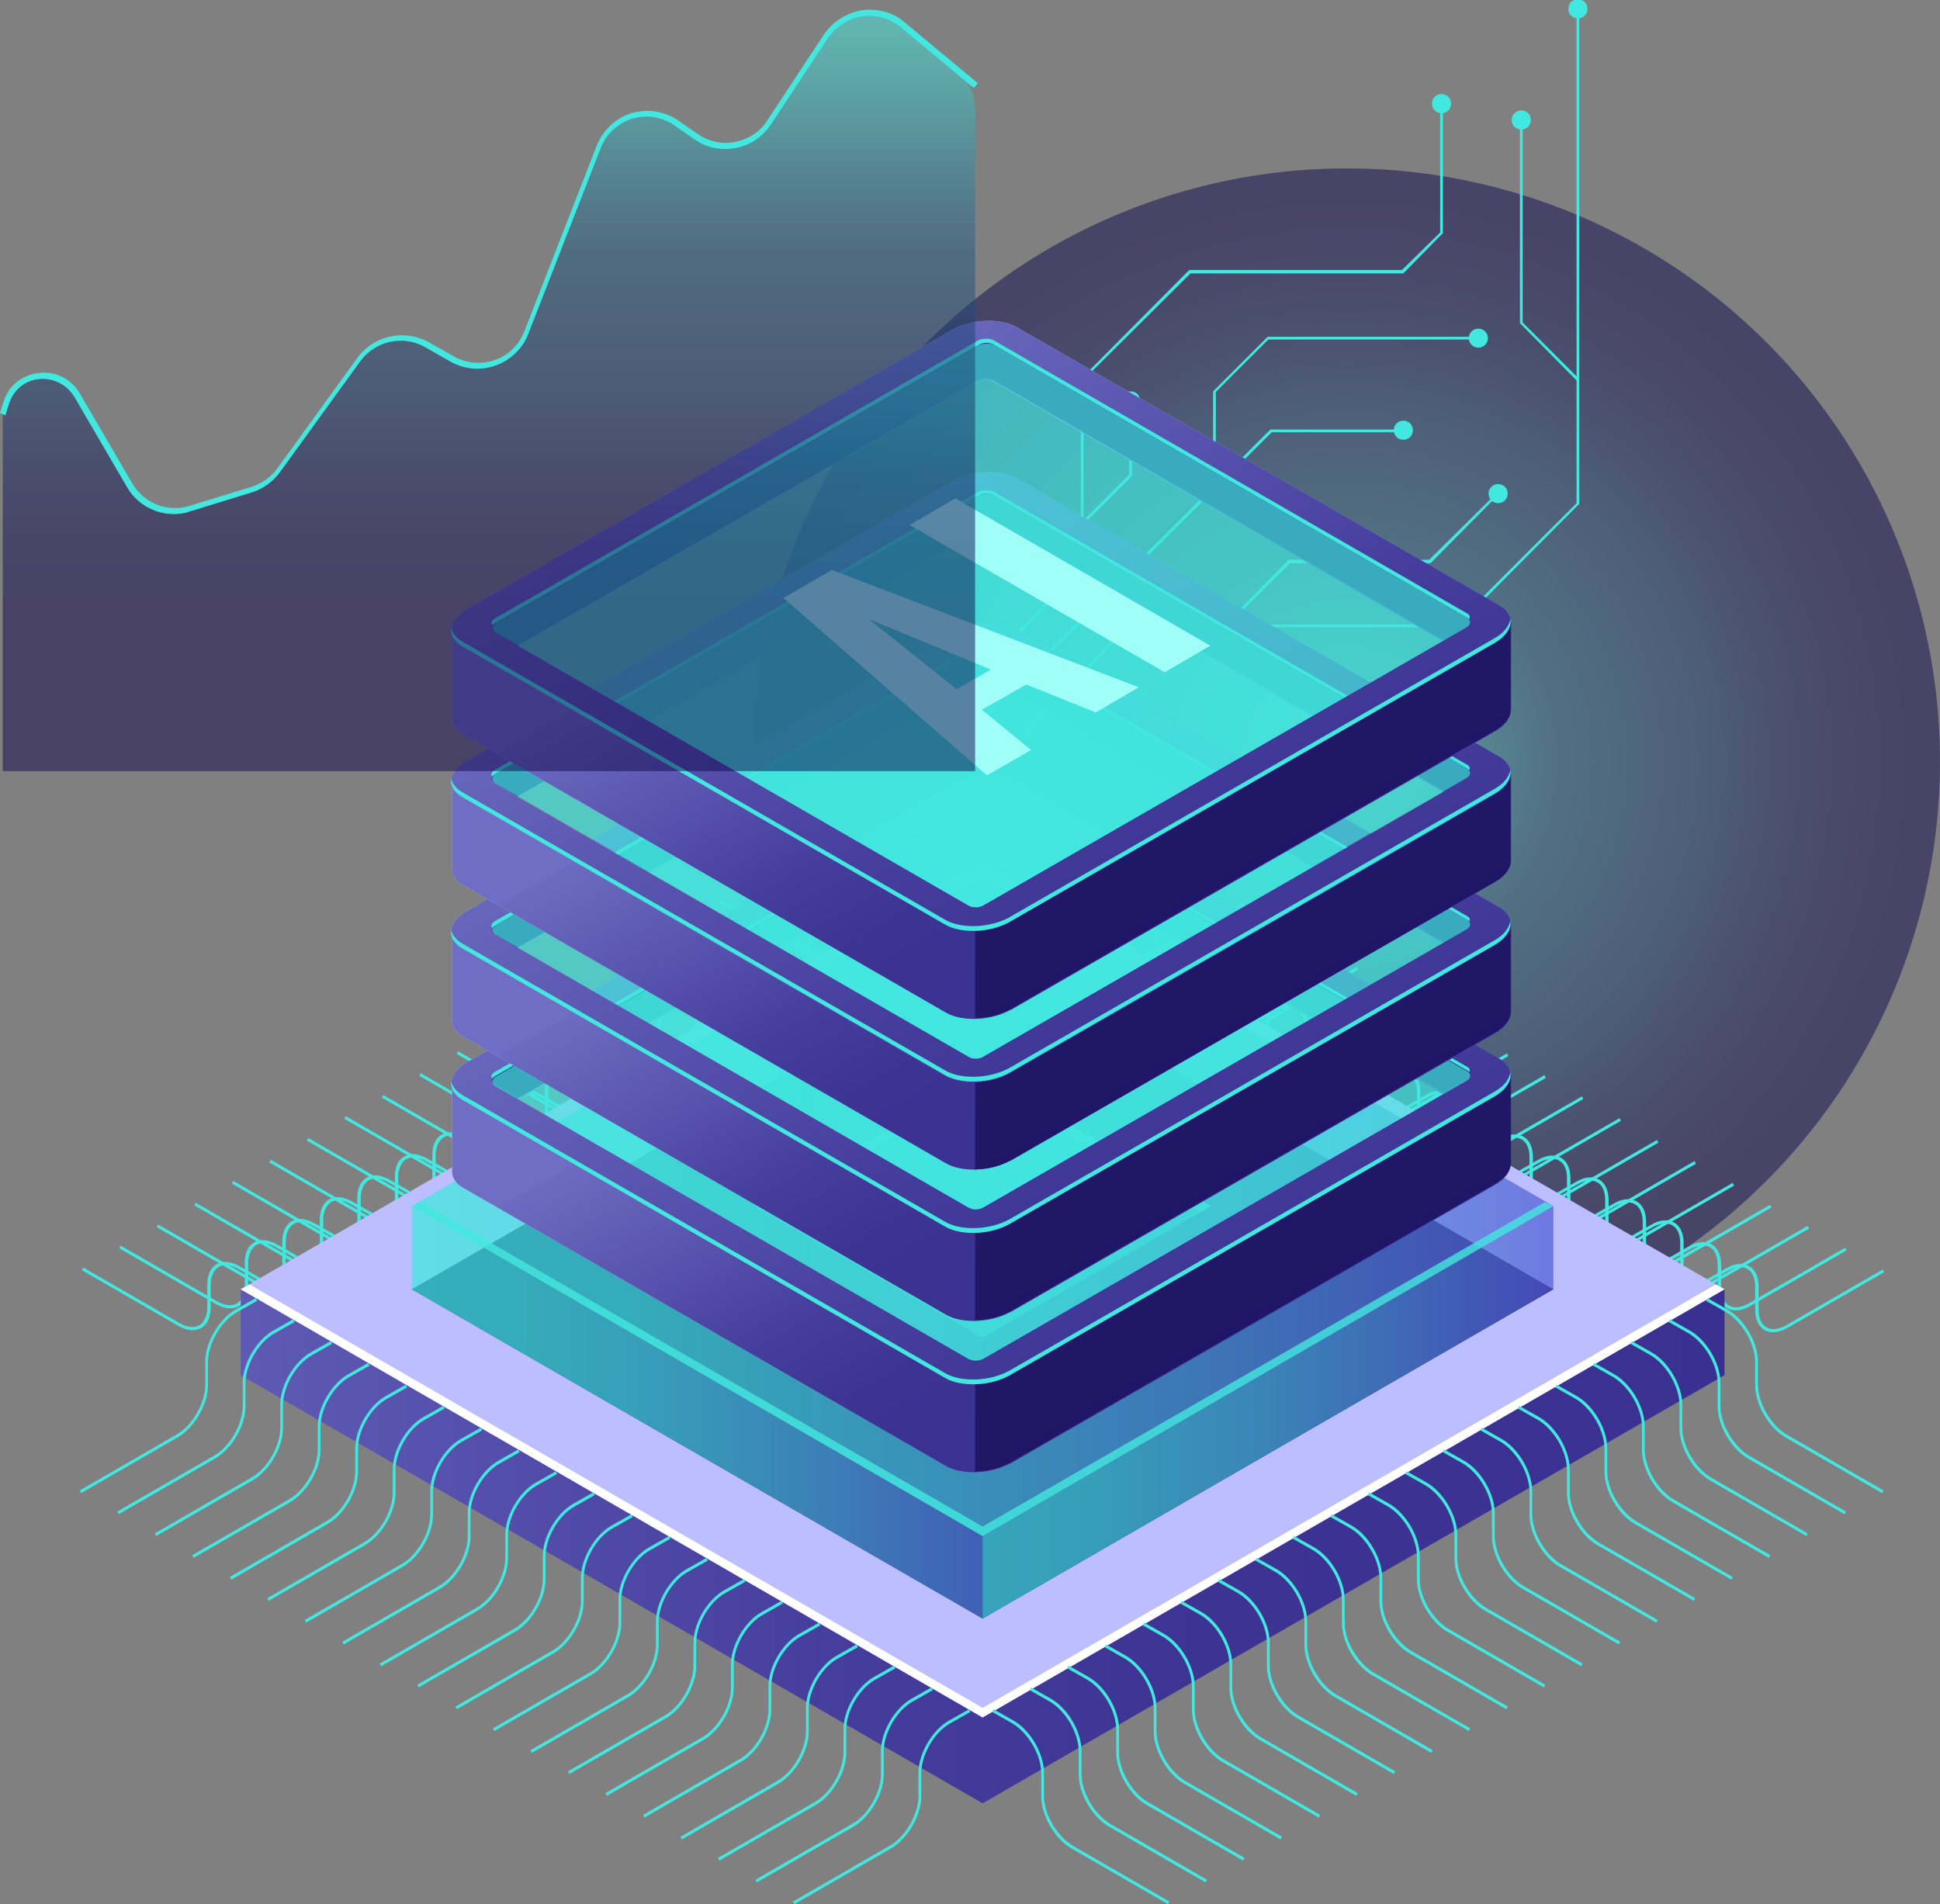 <?xml version="1.0" encoding="UTF-8"?><svg xmlns="http://www.w3.org/2000/svg" xmlns:xlink="http://www.w3.org/1999/xlink" viewBox="0 0 284.5 279.3"><rect x="0" y="0" width="284.5" height="279.3" fill="#808080" stroke="none"/><defs><radialGradient id="d" cx="197.5" cy="111.7" fx="197.5" fy="111.7" r="103.4" gradientUnits="userSpaceOnUse"><stop offset="0" stop-color="#42e8e0"/><stop offset=".1" stop-color="#36b5bf"/><stop offset=".2" stop-color="#2c87a0"/><stop offset=".3" stop-color="#235f86"/><stop offset=".5" stop-color="#1b3e71"/><stop offset=".6" stop-color="#162560"/><stop offset=".7" stop-color="#121355"/><stop offset=".8" stop-color="#0f084e"/><stop offset="1" stop-color="#0f054c"/></radialGradient><linearGradient id="e" x1="-18.5" y1="226.8" x2="260.4" y2="226.8" gradientUnits="userSpaceOnUse"><stop offset="0" stop-color="#706ec4"/><stop offset="0" stop-color="#6d6bc1"/><stop offset=".3" stop-color="#5651ac"/><stop offset=".5" stop-color="#463e9d"/><stop offset=".7" stop-color="#3c3393"/><stop offset="1" stop-color="#393091"/></linearGradient><linearGradient id="f" x1="60.4" y1="189.1" x2="227.8" y2="189.1" gradientUnits="userSpaceOnUse"><stop offset="0" stop-color="#42e8e0"/><stop offset=".2" stop-color="#42e3df"/><stop offset=".3" stop-color="#44d4de"/><stop offset=".5" stop-color="#48bddd"/><stop offset=".7" stop-color="#4d9bda"/><stop offset=".9" stop-color="#5471d8"/><stop offset="1" stop-color="#5761d7"/></linearGradient><linearGradient id="g" x1="144.1" y1="158.9" y2="158.9" xlink:href="#f"/><linearGradient id="h" y1="158.9" x2="144.1" y2="158.9" xlink:href="#f"/><linearGradient id="i" y1="176.9" y2="176.9" xlink:href="#f"/><linearGradient id="j" x1="144.1" y1="207.2" y2="207.2" xlink:href="#f"/><linearGradient id="k" y1="207.2" x2="144.1" y2="207.2" xlink:href="#f"/><linearGradient id="l" x1="-863" y1="2228.2" x2="-790.7" y2="2228.2" gradientTransform="translate(-1369.4 2002) rotate(60.1) scale(1 -1)" gradientUnits="userSpaceOnUse"><stop offset="0" stop-color="#bcbeff"/><stop offset=".2" stop-color="#b5b8fc"/><stop offset=".4" stop-color="#a3a7f5"/><stop offset=".7" stop-color="#868ce9"/><stop offset="1" stop-color="#5d67d9"/><stop offset="1" stop-color="#5761d7"/></linearGradient><linearGradient id="m" x1="-863" y1="2228.2" x2="-790.7" y2="2228.2" gradientTransform="translate(-1369.4 2002) rotate(60.1) scale(1 -1)" xlink:href="#e"/><linearGradient id="n" x1="-882.2" y1="2231.7" x2="-802.7" y2="2231.7" xlink:href="#l"/><linearGradient id="o" x1="-893.2" y1="2231.7" x2="-749.7" y2="2231.7" gradientTransform="translate(-1369.4 2002) rotate(60.1) scale(1 -1)" xlink:href="#e"/><linearGradient id="p" x1="-882.2" y1="2239.3" x2="-809.9" y2="2239.3" xlink:href="#l"/><linearGradient id="q" x1="-882.2" y1="2239.3" x2="-809.9" y2="2239.3" gradientTransform="translate(-1369.4 2002) rotate(60.1) scale(1 -1)" xlink:href="#e"/><linearGradient id="r" x1="-901.4" y1="2242.7" x2="-821.9" y2="2242.7" xlink:href="#l"/><linearGradient id="s" x1="-912.4" y1="2242.7" x2="-768.9" y2="2242.7" gradientTransform="translate(-1369.4 2002) rotate(60.1) scale(1 -1)" xlink:href="#e"/><linearGradient id="t" x1="-901.4" y1="2250.4" x2="-829.1" y2="2250.4" xlink:href="#l"/><linearGradient id="u" x1="-901.4" y1="2250.4" x2="-829.1" y2="2250.4" gradientTransform="translate(-1369.4 2002) rotate(60.1) scale(1 -1)" xlink:href="#e"/><linearGradient id="v" x1="-920.6" y1="2253.8" x2="-841.1" y2="2253.8" xlink:href="#l"/><linearGradient id="w" x1="-931.6" y1="2253.8" x2="-788.1" y2="2253.8" gradientTransform="translate(-1369.4 2002) rotate(60.1) scale(1 -1)" xlink:href="#e"/><linearGradient id="x" x1="-920.6" y1="2261.4" x2="-848.3" y2="2261.4" xlink:href="#l"/><linearGradient id="y" x1="-920.6" y1="2261.4" x2="-848.3" y2="2261.4" gradientTransform="translate(-1369.4 2002) rotate(60.1) scale(1 -1)" xlink:href="#e"/><linearGradient id="z" x1="-939.8" y1="2264.8" x2="-860.3" y2="2264.8" xlink:href="#l"/><linearGradient id="aa" x1="-950.8" y1="2264.8" x2="-807.3" y2="2264.8" gradientTransform="translate(-1369.4 2002) rotate(60.1) scale(1 -1)" xlink:href="#e"/><linearGradient id="ab" x1="71.7" y1="113" x2="71.7" y2="4.5" gradientUnits="userSpaceOnUse"><stop offset=".2" stop-color="#0f054c"/><stop offset=".3" stop-color="#100a4f"/><stop offset=".4" stop-color="#131959"/><stop offset=".5" stop-color="#19336a"/><stop offset=".7" stop-color="#215781"/><stop offset=".8" stop-color="#2b859f"/><stop offset=".9" stop-color="#38bcc3"/><stop offset="1" stop-color="#42e8e0"/></linearGradient></defs><g style="isolation:isolate;"><g id="b"><g id="c"><circle cx="197.5" cy="111.7" r="87" style="fill:url(#d); mix-blend-mode:lighten; opacity:.5; stroke-width:0px;"/><polygon points="148.6 109.9 148.3 109.7 165.2 91.6 213.4 91.6 231.2 73.8 231.2 1.4 231.6 1.4 231.6 74 231.5 74 213.6 92 165.4 92 148.6 109.9" style="fill:#42e8e0; stroke-width:0px;"/><polygon points="231.2 55.8 222.9 47.4 222.9 17.6 223.3 17.6 223.3 47.3 231.5 55.5 231.2 55.8" style="fill:#42e8e0; stroke-width:0px;"/><polygon points="179.8 91.9 179.6 91.6 189 82.1 209.6 82.1 219.5 72.3 219.8 72.5 209.8 82.6 189.2 82.6 179.8 91.9" style="fill:#42e8e0; stroke-width:0px;"/><path d="m219.7,73.8c-.8,0-1.4-.6-1.4-1.4s.6-1.4,1.4-1.4,1.4.6,1.4,1.4-.6,1.4-1.4,1.4Z" style="fill:#42e8e0; stroke-width:0px;"/><path d="m205.8,64.5c-.8,0-1.4-.6-1.4-1.4s.6-1.4,1.4-1.4,1.4.6,1.4,1.4-.6,1.4-1.4,1.4Z" style="fill:#42e8e0; stroke-width:0px;"/><circle cx="216.8" cy="49.6" r="1.4" style="fill:#42e8e0; stroke-width:0px;"/><path d="m211.4,16.6c-.8,0-1.4-.6-1.4-1.4s.6-1.4,1.4-1.4,1.4.6,1.4,1.4-.6,1.4-1.4,1.4Z" style="fill:#42e8e0; stroke-width:0px;"/><path d="m223.1,19c-.8,0-1.4-.6-1.4-1.4s.6-1.4,1.4-1.4,1.4.6,1.4,1.4-.6,1.4-1.4,1.4Z" style="fill:#42e8e0; stroke-width:0px;"/><path d="m231.4,2.7c-.8,0-1.4-.6-1.4-1.4s.6-1.4,1.4-1.4,1.4.6,1.4,1.4-.6,1.4-1.4,1.4Z" style="fill:#42e8e0; stroke-width:0px;"/><path d="m165.8,60.2c-.8,0-1.4-.6-1.4-1.4s.6-1.4,1.4-1.4,1.4.6,1.4,1.4-.6,1.4-1.4,1.4Z" style="fill:#42e8e0; stroke-width:0px;"/><polygon points="139.7 110.7 139.3 110.7 139.3 102.7 158.5 83.2 158.5 55.5 158.6 55.5 174.4 39.6 205.6 39.6 211.2 34.1 211.2 15.3 211.6 15.3 211.6 34.3 211.5 34.3 205.8 40.1 174.6 40.1 158.9 55.7 158.9 83.4 139.7 102.9 139.7 110.7" style="fill:#42e8e0; stroke-width:0px;"/><polygon points="158.9 76.9 158.6 76.6 165.6 69.6 165.6 58.8 166 58.8 166 69.7 166 69.8 158.9 76.9" style="fill:#42e8e0; stroke-width:0px;"/><polygon points="142.5 107.3 142.2 107 186.3 63 205.5 63 205.5 63.4 186.5 63.4 142.5 107.3" style="fill:#42e8e0; stroke-width:0px;"/><polygon points="178.3 71.4 177.9 71.4 177.9 57.4 178 57.3 185.9 49.4 216.8 49.4 216.8 49.8 186 49.8 178.3 57.5 178.3 71.4" style="fill:#42e8e0; stroke-width:0px;"/><path d="m132.8,134.9c-.6,0-1.3-.2-2-.6l-14.2-8.2.2-.4,14.2,8.2c1.1.6,2.1.7,2.8.3.7-.4,1.2-1.4,1.2-2.6v-3.4c0-1.4.5-2.5,1.4-3,.9-.5,2-.4,3.3.3l3,1.7-.2.4-3-1.7c-1.1-.6-2.1-.7-2.8-.3-.7.4-1.2,1.4-1.2,2.6v3.4c0,1.4-.5,2.5-1.4,3-.4.2-.8.3-1.2.3Z" style="fill:#42e8e0; mix-blend-mode:lighten; stroke-width:0px;"/><path d="m127.3,138.1c-.6,0-1.3-.2-2-.6l-14.2-8.2.2-.4,14.2,8.2c1.1.6,2.1.7,2.8.3.7-.4,1.2-1.4,1.2-2.6v-3.4c0-1.4.5-2.5,1.4-3,.9-.5,2-.4,3.3.3l3,1.7-.2.4-3-1.7c-1.1-.6-2.1-.7-2.8-.3-.7.4-1.2,1.4-1.2,2.6v3.4c0,1.4-.5,2.5-1.4,3-.4.2-.8.3-1.2.3Z" style="fill:#42e8e0; mix-blend-mode:lighten; stroke-width:0px;"/><path d="m121.8,141.3c-.6,0-1.3-.2-2-.6l-14.2-8.2.2-.4,14.2,8.2c1.1.6,2.1.7,2.8.3.7-.4,1.2-1.4,1.2-2.6v-3.4c0-1.4.5-2.5,1.4-3,.9-.5,2-.4,3.3.3l3,1.7-.2.4-3-1.7c-1.1-.6-2.1-.7-2.8-.3-.7.4-1.2,1.4-1.2,2.6v3.4c0,1.4-.5,2.5-1.4,3-.4.2-.8.3-1.2.3Z" style="fill:#42e8e0; mix-blend-mode:lighten; stroke-width:0px;"/><path d="m116.3,144.4c-.6,0-1.3-.2-2-.6l-14.2-8.2.2-.4,14.2,8.2c1.1.6,2.1.7,2.8.3.7-.4,1.2-1.4,1.2-2.6v-3.4c0-1.4.5-2.5,1.4-3,.9-.5,2-.4,3.3.3l3,1.7-.2.4-3-1.7c-1.1-.6-2.1-.7-2.8-.3-.7.4-1.2,1.4-1.2,2.6v3.4c0,1.4-.5,2.5-1.4,3-.4.2-.8.3-1.2.3Z" style="fill:#42e8e0; mix-blend-mode:lighten; stroke-width:0px;"/><path d="m110.8,147.6c-.6,0-1.3-.2-2-.6l-14.2-8.2.2-.4,14.2,8.2c1.1.6,2.1.7,2.8.3.7-.4,1.2-1.4,1.2-2.6v-3.4c0-1.4.5-2.5,1.4-3,.9-.5,2-.4,3.3.3l3,1.7-.2.4-3-1.7c-1.1-.6-2.1-.7-2.8-.3-.7.4-1.2,1.4-1.2,2.6v3.4c0,1.4-.5,2.5-1.4,3-.4.2-.8.3-1.2.3Z" style="fill:#42e8e0; mix-blend-mode:lighten; stroke-width:0px;"/><path d="m105.3,150.8c-.6,0-1.3-.2-2-.6l-14.2-8.2.2-.4,14.2,8.2c1.1.6,2.1.7,2.8.3.7-.4,1.2-1.4,1.2-2.6v-3.4c0-1.4.5-2.5,1.4-3,.9-.5,2-.4,3.3.3l3,1.7-.2.4-3-1.7c-1.1-.6-2.1-.7-2.8-.3-.7.4-1.2,1.4-1.2,2.6v3.4c0,1.4-.5,2.5-1.4,3-.4.2-.8.3-1.2.3Z" style="fill:#42e8e0; mix-blend-mode:lighten; stroke-width:0px;"/><path d="m99.7,153.9c-.6,0-1.3-.2-2-.6l-14.2-8.2.2-.4,14.2,8.2c1.1.6,2.1.7,2.8.3.7-.4,1.2-1.4,1.2-2.6v-3.4c0-1.4.5-2.5,1.4-3,.9-.5,2-.4,3.3.3l3,1.7-.2.4-3-1.7c-1.1-.6-2.1-.7-2.8-.3-.7.4-1.2,1.4-1.2,2.6v3.4c0,1.4-.5,2.5-1.4,3-.4.2-.8.3-1.2.3Z" style="fill:#42e8e0; mix-blend-mode:lighten; stroke-width:0px;"/><path d="m94.2,157.1c-.6,0-1.3-.2-2-.6l-14.2-8.2.2-.4,14.2,8.2c1.1.6,2.1.7,2.8.3.7-.4,1.2-1.4,1.2-2.6v-3.4c0-1.4.5-2.5,1.4-3,.9-.5,2-.4,3.3.3l3,1.7-.2.4-3-1.7c-1.1-.6-2.1-.7-2.8-.3-.7.4-1.2,1.4-1.2,2.6v3.4c0,1.4-.5,2.5-1.4,3-.4.2-.8.3-1.2.3Z" style="fill:#42e8e0; mix-blend-mode:lighten; stroke-width:0px;"/><path d="m88.7,160.3c-.6,0-1.3-.2-2-.6l-14.2-8.2.2-.4,14.2,8.2c1.1.6,2.1.7,2.8.3.7-.4,1.2-1.4,1.2-2.6v-3.4c0-1.4.5-2.5,1.4-3,.9-.5,2-.4,3.3.3l3,1.7-.2.4-3-1.7c-1.1-.6-2.1-.7-2.8-.3-.7.4-1.2,1.4-1.2,2.6v3.4c0,1.4-.5,2.5-1.4,3-.4.2-.8.3-1.2.3Z" style="fill:#42e8e0; mix-blend-mode:lighten; stroke-width:0px;"/><path d="m83.2,163.4c-.6,0-1.3-.2-2-.6l-14.2-8.2.2-.4,14.2,8.2c1.1.6,2.1.7,2.8.3.7-.4,1.2-1.4,1.2-2.6v-3.4c0-1.4.5-2.5,1.4-3,.9-.5,2-.4,3.3.3l3,1.7-.2.4-3-1.7c-1.1-.6-2.1-.7-2.8-.3-.7.4-1.2,1.4-1.2,2.6v3.4c0,1.4-.5,2.5-1.4,3-.4.2-.8.3-1.2.3Z" style="fill:#42e8e0; mix-blend-mode:lighten; stroke-width:0px;"/><path d="m77.7,166.6c-.6,0-1.3-.2-2-.6l-14.2-8.2.2-.4,14.2,8.2c1.1.6,2.1.7,2.8.3.7-.4,1.2-1.4,1.2-2.6v-3.4c0-1.4.5-2.5,1.4-3,.9-.5,2-.4,3.3.3l3,1.7-.2.4-3-1.7c-1.1-.6-2.1-.7-2.8-.3-.7.4-1.2,1.4-1.2,2.6v3.4c0,1.4-.5,2.5-1.4,3-.4.2-.8.3-1.2.3Z" style="fill:#42e8e0; mix-blend-mode:lighten; stroke-width:0px;"/><path d="m72.2,169.8c-.6,0-1.3-.2-2-.6l-14.2-8.2.2-.4,14.2,8.2c1.1.6,2.1.7,2.8.3.7-.4,1.2-1.4,1.2-2.6v-3.4c0-1.4.5-2.5,1.4-3,.9-.5,2-.4,3.3.3l3,1.7-.2.4-3-1.7c-1.1-.6-2.1-.7-2.8-.3-.7.4-1.2,1.4-1.2,2.6v3.4c0,1.4-.5,2.5-1.4,3-.4.2-.8.3-1.2.3Z" style="fill:#42e8e0; mix-blend-mode:lighten; stroke-width:0px;"/><path d="m66.7,172.9c-.6,0-1.3-.2-2-.6l-14.2-8.2.2-.4,14.2,8.2c1.1.6,2.1.7,2.8.3.7-.4,1.2-1.4,1.2-2.6v-3.4c0-1.4.5-2.5,1.4-3,.9-.5,2-.4,3.3.3l3,1.7-.2.4-3-1.7c-1.1-.6-2.1-.7-2.8-.3-.7.4-1.2,1.4-1.2,2.6v3.4c0,1.4-.5,2.5-1.4,3-.4.2-.8.3-1.2.3Z" style="fill:#42e8e0; mix-blend-mode:lighten; stroke-width:0px;"/><path d="m61.2,176.1c-.6,0-1.3-.2-2-.6l-14.2-8.2.2-.4,14.2,8.2c1.1.6,2.1.7,2.8.3.7-.4,1.2-1.4,1.2-2.6v-3.4c0-1.4.5-2.5,1.4-3,.9-.5,2-.4,3.3.3l3,1.7-.2.4-3-1.7c-1.1-.6-2.1-.7-2.8-.3-.7.4-1.2,1.4-1.2,2.6v3.4c0,1.4-.5,2.5-1.4,3-.4.2-.8.3-1.2.3Z" style="fill:#42e8e0; mix-blend-mode:lighten; stroke-width:0px;"/><path d="m55.7,179.3c-.6,0-1.3-.2-2-.6l-14.2-8.2.2-.4,14.2,8.2c1.1.6,2.1.7,2.8.3.7-.4,1.2-1.4,1.2-2.6v-3.4c0-1.4.5-2.5,1.4-3,.9-.5,2-.4,3.3.3l3,1.7-.2.4-3-1.7c-1.1-.6-2.1-.7-2.8-.3-.7.4-1.2,1.4-1.2,2.6v3.4c0,1.4-.5,2.5-1.4,3-.4.2-.8.3-1.2.3Z" style="fill:#42e8e0; mix-blend-mode:lighten; stroke-width:0px;"/><path d="m50.2,182.4c-.6,0-1.3-.2-2-.6l-14.2-8.2.2-.4,14.2,8.2c1.1.6,2.1.7,2.8.3.7-.4,1.2-1.4,1.2-2.6v-3.4c0-1.4.5-2.5,1.4-3,.9-.5,2-.4,3.3.3l3,1.7-.2.4-3-1.7c-1.1-.6-2.1-.7-2.8-.3-.7.4-1.2,1.4-1.2,2.6v3.4c0,1.4-.5,2.5-1.4,3-.4.2-.8.3-1.2.3Z" style="fill:#42e8e0; mix-blend-mode:lighten; stroke-width:0px;"/><path d="m44.7,185.6c-.6,0-1.3-.2-2-.6l-14.2-8.2.2-.4,14.2,8.2c1.1.6,2.1.7,2.8.3.7-.4,1.2-1.4,1.2-2.6v-3.4c0-1.4.5-2.5,1.4-3,.9-.5,2-.4,3.3.3l3,1.7-.2.4-3-1.7c-1.1-.6-2.1-.7-2.8-.3-.7.4-1.2,1.4-1.2,2.6v3.4c0,1.4-.5,2.5-1.4,3-.4.2-.8.3-1.2.3Z" style="fill:#42e8e0; mix-blend-mode:lighten; stroke-width:0px;"/><path d="m39.2,188.8c-.6,0-1.3-.2-2-.6l-14.2-8.2.2-.4,14.2,8.2c1.1.6,2.1.7,2.8.3.7-.4,1.2-1.4,1.2-2.6v-3.4c0-1.4.5-2.5,1.4-3,.9-.5,2-.4,3.3.3l3,1.7-.2.4-3-1.7c-1.1-.6-2.1-.7-2.8-.3-.7.4-1.2,1.4-1.2,2.6v3.4c0,1.4-.5,2.5-1.4,3-.4.2-.8.3-1.2.3Z" style="fill:#42e8e0; mix-blend-mode:lighten; stroke-width:0px;"/><path d="m33.7,191.9c-.6,0-1.3-.2-2-.6l-14.2-8.2.2-.4,14.2,8.2c1.1.6,2.1.7,2.8.3.7-.4,1.2-1.4,1.2-2.6v-3.4c0-1.4.5-2.5,1.4-3,.9-.5,2-.4,3.3.3l3,1.7-.2.4-3-1.7c-1.1-.6-2.1-.7-2.8-.3-.7.4-1.2,1.4-1.2,2.6v3.4c0,1.4-.5,2.5-1.4,3-.4.2-.8.3-1.2.3Z" style="fill:#42e8e0; mix-blend-mode:lighten; stroke-width:0px;"/><path d="m28.2,195.1c-.6,0-1.3-.2-2-.6l-14.2-8.2.2-.4,14.2,8.2c1.1.6,2.1.7,2.8.3.7-.4,1.2-1.4,1.2-2.6v-3.4c0-1.4.5-2.5,1.4-3,.9-.5,2-.4,3.3.3l3,1.7-.2.4-3-1.7c-1.1-.6-2.1-.7-2.8-.3-.7.4-1.2,1.4-1.2,2.6v3.4c0,1.4-.5,2.5-1.4,3-.4.2-.8.3-1.2.3Z" style="fill:#42e8e0; mix-blend-mode:lighten; stroke-width:0px;"/><path d="m155.4,135.2c-.4,0-.9-.1-1.2-.3-.9-.5-1.4-1.6-1.4-3v-3.4c0-1.2-.4-2.2-1.2-2.6-.7-.4-1.7-.3-2.8.3l-3,1.7-.2-.4,3-1.7c1.2-.7,2.4-.8,3.3-.3.9.5,1.4,1.6,1.4,3v3.4c0,1.2.4,2.2,1.2,2.6.7.4,1.7.3,2.8-.3l14.2-8.2.2.4-14.2,8.2c-.7.4-1.4.6-2,.6Z" style="fill:#42e8e0; mix-blend-mode:lighten; stroke-width:0px;"/><path d="m160.9,138.3c-.4,0-.9-.1-1.2-.3-.9-.5-1.4-1.6-1.4-3v-3.4c0-1.2-.4-2.2-1.2-2.6-.7-.4-1.7-.3-2.8.3l-3,1.7-.2-.4,3-1.7c1.2-.7,2.4-.8,3.3-.3.9.5,1.4,1.6,1.4,3v3.4c0,1.2.4,2.2,1.2,2.6.7.4,1.7.3,2.8-.3l14.2-8.2.2.4-14.2,8.2c-.7.4-1.4.6-2,.6Z" style="fill:#42e8e0; mix-blend-mode:lighten; stroke-width:0px;"/><path d="m166.4,141.5c-.4,0-.9-.1-1.2-.3-.9-.5-1.4-1.6-1.4-3v-3.4c0-1.2-.4-2.2-1.2-2.6-.7-.4-1.7-.3-2.8.3l-3,1.7-.2-.4,3-1.7c1.2-.7,2.4-.8,3.3-.3.9.5,1.4,1.6,1.4,3v3.4c0,1.2.4,2.2,1.2,2.6.7.4,1.7.3,2.8-.3l14.2-8.2.2.4-14.2,8.2c-.7.4-1.4.6-2,.6Z" style="fill:#42e8e0; mix-blend-mode:lighten; stroke-width:0px;"/><path d="m171.9,144.7c-.4,0-.9-.1-1.2-.3-.9-.5-1.4-1.6-1.4-3v-3.4c0-1.2-.4-2.2-1.2-2.6-.7-.4-1.7-.3-2.8.3l-3,1.7-.2-.4,3-1.7c1.2-.7,2.4-.8,3.3-.3.9.5,1.4,1.6,1.4,3v3.4c0,1.2.4,2.2,1.2,2.6.7.4,1.7.3,2.8-.3l14.2-8.2.2.4-14.2,8.2c-.7.4-1.4.6-2,.6Z" style="fill:#42e8e0; mix-blend-mode:lighten; stroke-width:0px;"/><path d="m177.4,147.8c-.4,0-.9-.1-1.2-.3-.9-.5-1.4-1.6-1.4-3v-3.4c0-1.2-.4-2.2-1.2-2.6-.7-.4-1.7-.3-2.8.3l-3,1.7-.2-.4,3-1.7c1.2-.7,2.4-.8,3.3-.3.9.5,1.4,1.6,1.4,3v3.4c0,1.2.4,2.2,1.2,2.6.7.4,1.7.3,2.8-.3l14.2-8.2.2.4-14.2,8.2c-.7.4-1.4.6-2,.6Z" style="fill:#42e8e0; mix-blend-mode:lighten; stroke-width:0px;"/><path d="m182.9,151c-.4,0-.9-.1-1.2-.3-.9-.5-1.4-1.6-1.4-3v-3.4c0-1.2-.4-2.2-1.2-2.6-.7-.4-1.7-.3-2.8.3l-3,1.7-.2-.4,3-1.7c1.2-.7,2.4-.8,3.3-.3.9.5,1.4,1.6,1.4,3v3.4c0,1.2.4,2.2,1.2,2.6.7.4,1.7.3,2.8-.3l14.2-8.2.2.4-14.2,8.2c-.7.4-1.4.6-2,.6Z" style="fill:#42e8e0; mix-blend-mode:lighten; stroke-width:0px;"/><path d="m188.4,154.2c-.4,0-.9-.1-1.2-.3-.9-.5-1.4-1.6-1.4-3v-3.4c0-1.2-.4-2.2-1.2-2.6-.7-.4-1.7-.3-2.8.3l-3,1.7-.2-.4,3-1.7c1.2-.7,2.4-.8,3.3-.3.9.5,1.4,1.6,1.4,3v3.4c0,1.2.4,2.2,1.2,2.6.7.4,1.7.3,2.8-.3l14.2-8.2.2.4-14.2,8.2c-.7.4-1.4.6-2,.6Z" style="fill:#42e8e0; mix-blend-mode:lighten; stroke-width:0px;"/><path d="m193.9,157.3c-.4,0-.9-.1-1.2-.3-.9-.5-1.4-1.6-1.4-3v-3.4c0-1.2-.4-2.2-1.2-2.6-.7-.4-1.7-.3-2.8.3l-3,1.7-.2-.4,3-1.7c1.2-.7,2.4-.8,3.3-.3.9.5,1.4,1.6,1.4,3v3.4c0,1.2.4,2.2,1.2,2.6.7.4,1.7.3,2.8-.3l14.2-8.2.2.4-14.2,8.2c-.7.4-1.4.6-2,.6Z" style="fill:#42e8e0; mix-blend-mode:lighten; stroke-width:0px;"/><path d="m199.4,160.5c-.4,0-.9-.1-1.2-.3-.9-.5-1.4-1.6-1.4-3v-3.4c0-1.2-.4-2.2-1.2-2.6-.7-.4-1.7-.3-2.8.3l-3,1.7-.2-.4,3-1.7c1.2-.7,2.4-.8,3.3-.3.9.5,1.4,1.6,1.4,3v3.4c0,1.2.4,2.2,1.2,2.6.7.4,1.7.3,2.8-.3l14.2-8.2.2.4-14.2,8.2c-.7.4-1.4.6-2,.6Z" style="fill:#42e8e0; mix-blend-mode:lighten; stroke-width:0px;"/><path d="m204.9,163.7c-.4,0-.9-.1-1.2-.3-.9-.5-1.4-1.6-1.4-3v-3.4c0-1.2-.4-2.2-1.2-2.6-.7-.4-1.7-.3-2.8.3l-3,1.7-.2-.4,3-1.7c1.2-.7,2.4-.8,3.3-.3.9.5,1.4,1.6,1.4,3v3.4c0,1.2.4,2.2,1.2,2.6.7.4,1.7.3,2.8-.3l14.2-8.2.2.4-14.2,8.2c-.7.4-1.4.6-2,.6Z" style="fill:#42e8e0; mix-blend-mode:lighten; stroke-width:0px;"/><path d="m210.4,166.9c-.4,0-.9-.1-1.2-.3-.9-.5-1.4-1.6-1.4-3v-3.4c0-1.2-.4-2.2-1.2-2.6-.7-.4-1.7-.3-2.8.3l-3,1.7-.2-.4,3-1.7c1.2-.7,2.4-.8,3.3-.3.9.5,1.4,1.6,1.4,3v3.4c0,1.2.4,2.2,1.2,2.6.7.4,1.7.3,2.8-.3l14.2-8.2.2.4-14.2,8.2c-.7.4-1.4.6-2,.6Z" style="fill:#42e8e0; mix-blend-mode:lighten; stroke-width:0px;"/><path d="m215.9,170c-.4,0-.9-.1-1.2-.3-.9-.5-1.4-1.6-1.4-3v-3.4c0-1.2-.4-2.2-1.2-2.6-.7-.4-1.7-.3-2.8.3l-3,1.7-.2-.4,3-1.7c1.2-.7,2.4-.8,3.3-.3.9.5,1.4,1.6,1.4,3v3.4c0,1.2.4,2.2,1.2,2.6s1.7.3,2.8-.3l14.2-8.2.2.4-14.2,8.2c-.7.4-1.4.6-2,.6Z" style="fill:#42e8e0; mix-blend-mode:lighten; stroke-width:0px;"/><path d="m221.4,173.2c-.4,0-.9-.1-1.2-.3-.9-.5-1.4-1.6-1.4-3v-3.4c0-1.2-.4-2.2-1.2-2.6-.7-.4-1.7-.3-2.8.3l-3,1.7-.2-.4,3-1.7c1.2-.7,2.4-.8,3.3-.3.9.5,1.4,1.6,1.4,3v3.4c0,1.2.4,2.2,1.2,2.6.7.4,1.7.3,2.8-.3l14.2-8.2.2.4-14.2,8.2c-.7.4-1.4.6-2,.6Z" style="fill:#42e8e0; mix-blend-mode:lighten; stroke-width:0px;"/><path d="m226.9,176.4c-.4,0-.9-.1-1.2-.3-.9-.5-1.4-1.6-1.4-3v-3.4c0-1.2-.4-2.2-1.2-2.6-.7-.4-1.7-.3-2.8.3l-3,1.7-.2-.4,3-1.7c1.2-.7,2.4-.8,3.3-.3.9.5,1.4,1.6,1.4,3v3.4c0,1.2.4,2.2,1.2,2.6.7.4,1.7.3,2.8-.3l14.2-8.2.2.4-14.2,8.2c-.7.4-1.4.6-2,.6Z" style="fill:#42e8e0; mix-blend-mode:lighten; stroke-width:0px;"/><path d="m232.4,179.5c-.4,0-.9-.1-1.2-.3-.9-.5-1.4-1.6-1.4-3v-3.4c0-1.2-.4-2.2-1.2-2.6-.7-.4-1.7-.3-2.8.3l-3,1.7-.2-.4,3-1.7c1.2-.7,2.4-.8,3.3-.3.9.5,1.4,1.6,1.4,3v3.4c0,1.2.4,2.2,1.2,2.6.7.4,1.7.3,2.8-.3l14.2-8.2.2.4-14.2,8.2c-.7.4-1.4.6-2,.6Z" style="fill:#42e8e0; mix-blend-mode:lighten; stroke-width:0px;"/><path d="m238,182.7c-.4,0-.9-.1-1.2-.3-.9-.5-1.4-1.6-1.4-3v-3.4c0-1.2-.4-2.2-1.2-2.6-.7-.4-1.7-.3-2.8.3l-3,1.7-.2-.4,3-1.7c1.2-.7,2.4-.8,3.3-.3.9.5,1.4,1.6,1.4,3v3.4c0,1.2.4,2.2,1.2,2.6.7.4,1.7.3,2.8-.3l14.2-8.2.2.4-14.2,8.2c-.7.4-1.4.6-2,.6Z" style="fill:#42e8e0; mix-blend-mode:lighten; stroke-width:0px;"/><path d="m243.5,185.9c-.4,0-.9-.1-1.2-.3-.9-.5-1.4-1.6-1.4-3v-3.4c0-1.2-.4-2.2-1.2-2.6-.7-.4-1.7-.3-2.8.3l-3,1.7-.2-.4,3-1.7c1.2-.7,2.4-.8,3.3-.3.9.5,1.4,1.6,1.4,3v3.4c0,1.2.4,2.2,1.2,2.6.7.4,1.7.3,2.8-.3l14.2-8.2.2.4-14.2,8.2c-.7.4-1.4.6-2,.6Z" style="fill:#42e8e0; mix-blend-mode:lighten; stroke-width:0px;"/><path d="m249,189c-.4,0-.9-.1-1.2-.3-.9-.5-1.4-1.6-1.4-3v-3.4c0-1.2-.4-2.2-1.2-2.6-.7-.4-1.7-.3-2.8.3l-3,1.7-.2-.4,3-1.7c1.2-.7,2.4-.8,3.3-.3.9.5,1.4,1.6,1.4,3v3.4c0,1.2.4,2.2,1.2,2.6.7.4,1.7.3,2.8-.3l14.2-8.2.2.4-14.2,8.2c-.7.4-1.4.6-2,.6Z" style="fill:#42e8e0; mix-blend-mode:lighten; stroke-width:0px;"/><path d="m254.5,192.2c-.4,0-.9-.1-1.2-.3-.9-.5-1.4-1.6-1.4-3v-3.4c0-1.2-.4-2.2-1.2-2.6-.7-.4-1.7-.3-2.8.3l-3,1.7-.2-.4,3-1.7c1.2-.7,2.4-.8,3.3-.3.9.5,1.4,1.6,1.4,3v3.4c0,1.2.4,2.2,1.2,2.6.7.4,1.7.3,2.8-.3l14.2-8.2.2.4-14.2,8.2c-.7.4-1.4.6-2,.6Z" style="fill:#42e8e0; mix-blend-mode:lighten; stroke-width:0px;"/><path d="m260,195.4c-.4,0-.9-.1-1.2-.3-.9-.5-1.4-1.6-1.4-3v-3.4c0-1.2-.4-2.2-1.2-2.6-.7-.4-1.7-.3-2.8.3l-3,1.7-.2-.4,3-1.7c1.2-.7,2.4-.8,3.3-.3.9.5,1.4,1.6,1.4,3v3.4c0,1.2.4,2.2,1.2,2.6.7.4,1.7.3,2.8-.3l14.2-8.2.2.4-14.2,8.2c-.7.4-1.4.6-2,.6Z" style="fill:#42e8e0; mix-blend-mode:lighten; stroke-width:0px;"/><polygon points="252.9 189.1 252.9 201.7 144.1 264.5 35.3 201.7 35.3 189.1 252.9 189.1" style="fill:url(#e); stroke-width:0px;"/><polygon points="144.1 251.9 35.3 189.1 144.1 126.3 252.9 189.1 144.1 251.9" style="fill:#bcbeff; stroke-width:0px;"/><polygon points="144.1 250.5 36.6 188.4 35.3 189.1 144.1 251.9 252.9 189.1 251.6 188.4 144.1 250.5" style="fill:#fff; stroke-width:0px;"/><polygon points="144.1 237.4 60.4 189.1 144.1 140.8 227.8 189.1 144.1 237.4" style="fill:#0f054c; stroke-width:0px;"/><polygon points="144.1 237.4 60.4 189.1 144.1 140.8 227.8 189.1 144.1 237.4" style="fill:url(#f); opacity:.5; stroke-width:0px;"/><polygon points="144.1 128.6 227.8 176.9 227.8 189.1 144.1 140.8 144.1 128.6" style="fill:url(#g); opacity:.5; stroke-width:0px;"/><polygon points="144.1 140.8 60.4 189.1 60.4 176.9 144.1 128.6 144.1 140.8" style="fill:url(#h); opacity:.5; stroke-width:0px;"/><polygon points="144.1 225.3 60.4 176.9 144.1 128.6 227.8 176.9 144.1 225.3" style="fill:url(#i); opacity:.5; stroke-width:0px;"/><polygon points="144.1 196.2 110.7 176.9 144.1 157.6 177.6 176.9 144.1 196.2" style="fill:#42e8e0; opacity:.5; stroke-width:0px;"/><polygon points="144.1 159.4 176 177.8 177.6 176.9 144.1 157.6 110.7 176.9 112.2 177.8 144.1 159.4" style="fill:#42e8e0; opacity:.5; stroke-width:0px;"/><polygon points="144.1 225.3 144.1 237.4 227.8 189.1 227.8 176.9 144.1 225.3" style="fill:url(#j); opacity:.5; stroke-width:0px;"/><polygon points="60.4 176.9 60.4 189.1 144.1 237.4 144.1 225.3 60.4 176.9" style="fill:url(#k); opacity:.5; stroke-width:0px;"/><polygon points="144.1 223.9 61.6 176.3 60.4 176.9 144.1 225.3 227.8 176.9 226.6 176.3 144.1 223.9" style="fill:#42e8e0; opacity:.8; stroke-width:0px;"/><path d="m171.3,279.3l-14.2-8.2c-2.4-1.4-4.4-4.8-4.4-7.6v-3.4c0-2.7-1.9-5.9-4.2-7.3l-3-1.7.2-.4,3,1.7c2.4,1.4,4.4,4.8,4.4,7.6v3.4c0,2.7,1.9,5.9,4.2,7.3l14.2,8.2-.2.4Z" style="fill:#42e8e0; mix-blend-mode:lighten; stroke-width:0px;"/><path d="m176.8,276.1l-14.2-8.2c-2.4-1.4-4.4-4.8-4.4-7.6v-3.4c0-2.7-1.9-5.9-4.2-7.3l-3-1.7.2-.4,3,1.7c2.4,1.4,4.4,4.8,4.4,7.6v3.4c0,2.7,1.9,5.9,4.2,7.3l14.2,8.2-.2.4Z" style="fill:#42e8e0; mix-blend-mode:lighten; stroke-width:0px;"/><path d="m182.3,272.9l-14.2-8.2c-2.4-1.4-4.4-4.8-4.4-7.6v-3.4c0-2.7-1.9-5.9-4.2-7.3l-3-1.7.2-.4,3,1.7c2.4,1.4,4.4,4.8,4.4,7.6v3.4c0,2.7,1.9,5.9,4.2,7.3l14.2,8.2-.2.4Z" style="fill:#42e8e0; mix-blend-mode:lighten; stroke-width:0px;"/><path d="m187.8,269.8l-14.2-8.2c-2.4-1.4-4.4-4.8-4.4-7.6v-3.4c0-2.7-1.9-5.9-4.2-7.3l-3-1.7.2-.4,3,1.7c2.4,1.4,4.4,4.8,4.4,7.6v3.4c0,2.7,1.9,5.9,4.2,7.3l14.2,8.2-.2.4Z" style="fill:#42e8e0; mix-blend-mode:lighten; stroke-width:0px;"/><path d="m193.4,266.6l-14.2-8.2c-2.4-1.4-4.4-4.8-4.4-7.6v-3.4c0-2.7-1.9-5.9-4.2-7.3l-3-1.7.2-.4,3,1.7c2.4,1.4,4.4,4.8,4.4,7.6v3.4c0,2.7,1.9,5.9,4.2,7.3l14.2,8.2-.2.4Z" style="fill:#42e8e0; mix-blend-mode:lighten; stroke-width:0px;"/><path d="m198.9,263.4l-14.2-8.2c-2.4-1.4-4.4-4.8-4.4-7.6v-3.4c0-2.7-1.9-5.9-4.2-7.3l-3-1.7.2-.4,3,1.7c2.4,1.4,4.4,4.8,4.4,7.6v3.4c0,2.7,1.9,5.9,4.2,7.3l14.2,8.2-.2.4Z" style="fill:#42e8e0; mix-blend-mode:lighten; stroke-width:0px;"/><path d="m204.4,260.2l-14.2-8.2c-2.4-1.4-4.4-4.8-4.4-7.6v-3.4c0-2.7-1.9-5.9-4.2-7.3l-3-1.7.2-.4,3,1.7c2.4,1.4,4.4,4.8,4.4,7.6v3.4c0,2.7,1.9,5.9,4.2,7.3l14.2,8.2-.2.4Z" style="fill:#42e8e0; mix-blend-mode:lighten; stroke-width:0px;"/><path d="m209.9,257.1l-14.2-8.2c-2.4-1.4-4.4-4.8-4.4-7.6v-3.4c0-2.7-1.9-5.9-4.2-7.3l-3-1.7.2-.4,3,1.7c2.4,1.4,4.4,4.8,4.4,7.6v3.4c0,2.7,1.9,5.9,4.2,7.3l14.2,8.2-.2.4Z" style="fill:#42e8e0; mix-blend-mode:lighten; stroke-width:0px;"/><path d="m215.4,253.9l-14.2-8.2c-2.4-1.4-4.4-4.8-4.4-7.6v-3.4c0-2.7-1.9-5.9-4.2-7.3l-3-1.7.2-.4,3,1.7c2.4,1.4,4.4,4.8,4.4,7.6v3.4c0,2.7,1.9,5.9,4.2,7.3l14.2,8.2-.2.4Z" style="fill:#42e8e0; mix-blend-mode:lighten; stroke-width:0px;"/><path d="m220.9,250.7l-14.2-8.2c-2.4-1.4-4.4-4.8-4.4-7.6v-3.4c0-2.7-1.9-5.9-4.2-7.3l-3-1.7.2-.4,3,1.7c2.4,1.4,4.4,4.8,4.4,7.6v3.4c0,2.7,1.9,5.9,4.2,7.3l14.2,8.2-.2.4Z" style="fill:#42e8e0; mix-blend-mode:lighten; stroke-width:0px;"/><path d="m226.4,247.5l-14.2-8.2c-2.4-1.4-4.4-4.8-4.4-7.6v-3.4c0-2.7-1.9-5.9-4.2-7.3l-3-1.7.2-.4,3,1.7c2.4,1.4,4.4,4.8,4.4,7.6v3.4c0,2.7,1.9,5.9,4.2,7.3l14.2,8.2-.2.4Z" style="fill:#42e8e0; mix-blend-mode:lighten; stroke-width:0px;"/><path d="m231.9,244.4l-14.2-8.2c-2.4-1.4-4.4-4.8-4.4-7.6v-3.4c0-2.7-1.9-5.9-4.2-7.3l-3-1.7.2-.4,3,1.7c2.4,1.4,4.4,4.8,4.4,7.6v3.4c0,2.7,1.9,5.9,4.2,7.3l14.2,8.2-.2.4Z" style="fill:#42e8e0; mix-blend-mode:lighten; stroke-width:0px;"/><path d="m237.4,241.2l-14.2-8.2c-2.4-1.4-4.4-4.8-4.4-7.6v-3.4c0-2.7-1.9-5.9-4.2-7.3l-3-1.7.2-.4,3,1.7c2.4,1.4,4.4,4.8,4.4,7.6v3.4c0,2.7,1.9,5.9,4.2,7.3l14.2,8.2-.2.4Z" style="fill:#42e8e0; mix-blend-mode:lighten; stroke-width:0px;"/><path d="m242.9,238l-14.2-8.2c-2.4-1.4-4.4-4.8-4.4-7.6v-3.4c0-2.7-1.9-5.9-4.2-7.3l-3-1.7.2-.4,3,1.7c2.4,1.4,4.4,4.8,4.4,7.6v3.4c0,2.7,1.9,5.9,4.2,7.3l14.2,8.2-.2.4Z" style="fill:#42e8e0; mix-blend-mode:lighten; stroke-width:0px;"/><path d="m248.4,234.8l-14.2-8.2c-2.4-1.4-4.4-4.8-4.4-7.6v-3.4c0-2.7-1.9-5.9-4.2-7.3l-3-1.7.2-.4,3,1.7c2.4,1.4,4.4,4.8,4.4,7.6v3.4c0,2.7,1.9,5.9,4.2,7.3l14.2,8.2-.2.4Z" style="fill:#42e8e0; mix-blend-mode:lighten; stroke-width:0px;"/><path d="m253.9,231.7l-14.2-8.2c-2.4-1.4-4.4-4.8-4.4-7.6v-3.4c0-2.7-1.9-5.9-4.2-7.3l-3-1.7.2-.4,3,1.7c2.4,1.4,4.4,4.8,4.4,7.6v3.4c0,2.7,1.9,5.9,4.2,7.3l14.2,8.2-.2.4Z" style="fill:#42e8e0; mix-blend-mode:lighten; stroke-width:0px;"/><path d="m259.4,228.5l-14.2-8.2c-2.4-1.4-4.4-4.8-4.4-7.6v-3.4c0-2.7-1.9-5.9-4.2-7.3l-3-1.7.2-.4,3,1.7c2.4,1.4,4.4,4.8,4.4,7.6v3.4c0,2.7,1.9,5.9,4.2,7.3l14.2,8.2-.2.4Z" style="fill:#42e8e0; mix-blend-mode:lighten; stroke-width:0px;"/><path d="m264.9,225.3l-14.2-8.2c-2.4-1.4-4.4-4.8-4.4-7.6v-3.4c0-2.7-1.9-5.9-4.2-7.3l-3-1.7.2-.4,3,1.7c2.4,1.4,4.4,4.8,4.4,7.6v3.4c0,2.7,1.9,5.9,4.2,7.3l14.2,8.2-.2.4Z" style="fill:#42e8e0; mix-blend-mode:lighten; stroke-width:0px;"/><path d="m270.5,222.1l-14.2-8.2c-2.4-1.4-4.4-4.8-4.4-7.6v-3.4c0-2.7-1.9-5.9-4.2-7.3l-3-1.7.2-.4,3,1.7c2.4,1.4,4.4,4.8,4.4,7.6v3.4c0,2.7,1.9,5.9,4.2,7.3l14.2,8.2-.2.4Z" style="fill:#42e8e0; mix-blend-mode:lighten; stroke-width:0px;"/><path d="m276,219l-14.2-8.2c-2.4-1.4-4.4-4.8-4.4-7.6v-3.4c0-2.7-1.9-5.9-4.2-7.3l-3-1.7.2-.4,3,1.7c2.4,1.4,4.4,4.8,4.4,7.6v3.4c0,2.7,1.9,5.9,4.2,7.3l14.2,8.2-.2.4Z" style="fill:#42e8e0; mix-blend-mode:lighten; stroke-width:0px;"/><path d="m116.5,279.3l-.2-.4,14.2-8.2c2.3-1.3,4.2-4.6,4.2-7.3v-3.4c0-2.8,2-6.2,4.4-7.6l3-1.7.2.4-3,1.7c-2.3,1.3-4.2,4.6-4.2,7.3v3.4c0,2.8-2,6.2-4.4,7.6l-14.2,8.2Z" style="fill:#42e8e0; mix-blend-mode:lighten; stroke-width:0px;"/><path d="m111,276.1l-.2-.4,14.2-8.2c2.3-1.3,4.2-4.6,4.2-7.3v-3.4c0-2.8,2-6.2,4.4-7.6l3-1.7.2.4-3,1.7c-2.3,1.3-4.2,4.6-4.2,7.3v3.4c0,2.8-2,6.2-4.4,7.6l-14.2,8.2Z" style="fill:#42e8e0; mix-blend-mode:lighten; stroke-width:0px;"/><path d="m105.5,272.9l-.2-.4,14.2-8.2c2.3-1.3,4.2-4.6,4.2-7.3v-3.4c0-2.8,2-6.2,4.4-7.6l3-1.7.2.4-3,1.7c-2.3,1.3-4.2,4.6-4.2,7.3v3.4c0,2.8-2,6.2-4.4,7.6l-14.2,8.2Z" style="fill:#42e8e0; mix-blend-mode:lighten; stroke-width:0px;"/><path d="m100,269.8l-.2-.4,14.2-8.2c2.3-1.3,4.2-4.6,4.2-7.3v-3.4c0-2.8,2-6.2,4.4-7.6l3-1.7.2.4-3,1.7c-2.3,1.3-4.2,4.6-4.2,7.3v3.4c0,2.8-2,6.2-4.4,7.6l-14.2,8.2Z" style="fill:#42e8e0; mix-blend-mode:lighten; stroke-width:0px;"/><path d="m94.5,266.6l-.2-.4,14.2-8.2c2.3-1.3,4.2-4.6,4.2-7.3v-3.4c0-2.8,2-6.2,4.4-7.6l3-1.7.2.4-3,1.7c-2.3,1.3-4.2,4.6-4.2,7.3v3.4c0,2.8-2,6.2-4.4,7.6l-14.2,8.2Z" style="fill:#42e8e0; mix-blend-mode:lighten; stroke-width:0px;"/><path d="m89,263.4l-.2-.4,14.2-8.2c2.3-1.3,4.2-4.6,4.2-7.3v-3.4c0-2.8,2-6.2,4.4-7.6l3-1.7.2.4-3,1.7c-2.3,1.3-4.2,4.6-4.2,7.3v3.4c0,2.8-2,6.2-4.4,7.6l-14.2,8.2Z" style="fill:#42e8e0; mix-blend-mode:lighten; stroke-width:0px;"/><path d="m83.5,260.2l-.2-.4,14.2-8.2c2.3-1.3,4.2-4.6,4.2-7.3v-3.4c0-2.8,2-6.2,4.4-7.6l3-1.7.2.4-3,1.7c-2.3,1.3-4.2,4.6-4.2,7.3v3.4c0,2.8-2,6.2-4.4,7.6l-14.2,8.2Z" style="fill:#42e8e0; mix-blend-mode:lighten; stroke-width:0px;"/><path d="m78,257.1l-.2-.4,14.2-8.2c2.3-1.3,4.2-4.6,4.2-7.3v-3.4c0-2.8,2-6.2,4.4-7.6l3-1.7.2.4-3,1.7c-2.3,1.3-4.2,4.6-4.2,7.3v3.4c0,2.8-2,6.2-4.4,7.6l-14.2,8.2Z" style="fill:#42e8e0; mix-blend-mode:lighten; stroke-width:0px;"/><path d="m72.5,253.9l-.2-.4,14.2-8.2c2.3-1.3,4.2-4.6,4.2-7.3v-3.4c0-2.8,2-6.2,4.4-7.6l3-1.7.2.4-3,1.7c-2.3,1.3-4.2,4.6-4.2,7.3v3.4c0,2.8-2,6.2-4.4,7.6l-14.2,8.2Z" style="fill:#42e8e0; mix-blend-mode:lighten; stroke-width:0px;"/><path d="m67,250.7l-.2-.4,14.2-8.2c2.3-1.3,4.2-4.6,4.2-7.3v-3.4c0-2.8,2-6.2,4.4-7.6l3-1.7.2.4-3,1.7c-2.3,1.3-4.2,4.6-4.2,7.3v3.4c0,2.8-2,6.2-4.4,7.6l-14.2,8.2Z" style="fill:#42e8e0; mix-blend-mode:lighten; stroke-width:0px;"/><path d="m61.4,247.5l-.2-.4,14.2-8.2c2.3-1.3,4.2-4.6,4.2-7.3v-3.4c0-2.8,2-6.2,4.4-7.6l3-1.7.2.4-3,1.7c-2.3,1.3-4.2,4.6-4.2,7.3v3.4c0,2.8-2,6.2-4.4,7.6l-14.2,8.2Z" style="fill:#42e8e0; mix-blend-mode:lighten; stroke-width:0px;"/><path d="m55.9,244.4l-.2-.4,14.2-8.2c2.3-1.3,4.2-4.6,4.2-7.3v-3.4c0-2.8,2-6.2,4.4-7.6l3-1.7.2.4-3,1.7c-2.3,1.3-4.2,4.6-4.2,7.3v3.4c0,2.8-2,6.2-4.4,7.6l-14.2,8.2Z" style="fill:#42e8e0; mix-blend-mode:lighten; stroke-width:0px;"/><path d="m50.4,241.2l-.2-.4,14.2-8.2c2.3-1.3,4.2-4.6,4.2-7.3v-3.4c0-2.8,2-6.2,4.4-7.6l3-1.7.2.4-3,1.7c-2.3,1.3-4.2,4.6-4.2,7.3v3.4c0,2.8-2,6.2-4.4,7.6l-14.2,8.2Z" style="fill:#42e8e0; mix-blend-mode:lighten; stroke-width:0px;"/><path d="m44.9,238l-.2-.4,14.2-8.2c2.3-1.3,4.2-4.6,4.2-7.3v-3.4c0-2.8,2-6.2,4.4-7.6l3-1.7.2.4-3,1.7c-2.3,1.3-4.2,4.6-4.2,7.3v3.4c0,2.8-2,6.2-4.4,7.6l-14.2,8.2Z" style="fill:#42e8e0; mix-blend-mode:lighten; stroke-width:0px;"/><path d="m39.4,234.8l-.2-.4,14.2-8.2c2.3-1.3,4.2-4.6,4.2-7.3v-3.4c0-2.8,2-6.2,4.4-7.6l3-1.7.2.4-3,1.7c-2.3,1.3-4.2,4.6-4.2,7.3v3.4c0,2.8-2,6.2-4.4,7.6l-14.2,8.2Z" style="fill:#42e8e0; mix-blend-mode:lighten; stroke-width:0px;"/><path d="m33.9,231.7l-.2-.4,14.2-8.2c2.3-1.3,4.2-4.6,4.2-7.3v-3.4c0-2.8,2-6.2,4.4-7.6l3-1.7.2.4-3,1.7c-2.3,1.3-4.2,4.6-4.2,7.3v3.4c0,2.8-2,6.2-4.4,7.6l-14.2,8.2Z" style="fill:#42e8e0; mix-blend-mode:lighten; stroke-width:0px;"/><path d="m28.4,228.5l-.2-.4,14.2-8.2c2.3-1.3,4.2-4.6,4.2-7.3v-3.4c0-2.8,2-6.2,4.4-7.6l3-1.7.2.4-3,1.7c-2.3,1.3-4.2,4.6-4.2,7.3v3.4c0,2.8-2,6.2-4.4,7.6l-14.2,8.2Z" style="fill:#42e8e0; mix-blend-mode:lighten; stroke-width:0px;"/><path d="m22.9,225.3l-.2-.4,14.2-8.2c2.3-1.3,4.2-4.6,4.2-7.3v-3.4c0-2.8,2-6.2,4.4-7.6l3-1.7.2.4-3,1.7c-2.3,1.3-4.2,4.6-4.2,7.3v3.4c0,2.8-2,6.2-4.4,7.6l-14.2,8.2Z" style="fill:#42e8e0; mix-blend-mode:lighten; stroke-width:0px;"/><path d="m17.4,222.1l-.2-.4,14.2-8.2c2.3-1.3,4.2-4.6,4.2-7.3v-3.4c0-2.8,2-6.2,4.4-7.6l3-1.7.2.4-3,1.7c-2.3,1.3-4.2,4.6-4.2,7.3v3.4c0,2.8-2,6.2-4.4,7.6l-14.2,8.2Z" style="fill:#42e8e0; mix-blend-mode:lighten; stroke-width:0px;"/><path d="m11.9,219l-.2-.4,14.2-8.2c2.3-1.3,4.2-4.6,4.2-7.3v-3.4c0-2.8,2-6.2,4.4-7.6l3-1.7.2.4-3,1.7c-2.3,1.3-4.2,4.6-4.2,7.3v3.4c0,2.8-2,6.2-4.4,7.6l-14.2,8.2Z" style="fill:#42e8e0; mix-blend-mode:lighten; stroke-width:0px;"/><path d="m148.1,214.7l71.1-40.9c1.6-.9,2.3-2,2.3-3.1h0s0-12.8,0-12.8l-2.4,2.2-2.1-1.2c.2-.3.4-.5.3-.6-.1-.2-1-1.8-1-1.8l-50.1-29.6-15.9-9.3-6.2-1.8-73,41.9.2,1.7-1.9,1.1-3.1-1.4v12.7s0,0,0,0c0,.9.5,1.8,1.6,2.4l70.8,40.8c2.4,1.4,6.7,1.2,9.5-.4Zm28.8-31.6l-32.2,17.6h-2.8c0-.1-53.7-30.2-53.7-30.2l-14.9-7.7,70.1-40.4c.6-.4,1.6-.4,2.2,0l68.2,39.4-37,21.4Z" style="fill:url(#l); stroke-width:0px;"/><path d="m148.1,214.7l71.1-40.9c1.6-.9,2.3-2,2.3-3.1h0s0-12.8,0-12.8l-2.4,2.2-2.1-1.2c.2-.3.4-.5.3-.6-.1-.2-1-1.8-1-1.8l-50.1-29.6-15.9-9.3-6.2-1.8-73,41.9.2,1.7-1.9,1.1-3.1-1.4v12.7s0,0,0,0c0,.9.5,1.8,1.6,2.4l70.8,40.8c2.4,1.4,6.7,1.2,9.5-.4Zm28.8-31.6l-32.2,17.6h-2.8c0-.1-53.7-30.2-53.7-30.2l-14.9-7.7,70.1-40.4c.6-.4,1.6-.4,2.2,0l68.2,39.4-37,21.4Z" style="fill:url(#m); stroke-width:0px;"/><path d="m143,216v-15.5s1.8,0,1.8,0l32.2-17.6,37-21.4-1.2-.7c1.1-.7,7.6-2.5,8.8-3.1v11.9s0,.9,0,.9h0c0,1.1-.8,2.2-2.3,3.1l-71.1,40.9c-1.5.8-3.3,1.3-5.1,1.3Z" style="fill:#0f054c; opacity:.6; stroke-width:0px;"/><path d="m148.1,201.7l71.1-40.9c2.8-1.6,3.1-4.1.7-5.5l-70.8-40.8c-2.4-1.4-6.7-1.2-9.5.4l-71.1,40.9c-2.8,1.6-3.1,4.1-.7,5.5l70.8,40.8c2.4,1.4,6.7,1.2,9.5-.4Zm-3.9-2.4c-.6.4-1.6.4-2.2,0l-69.5-40.1c-.6-.3-.5-.9.2-1.3l70.9-40.8c.6-.4,1.6-.4,2.2,0l69.5,40.1c.6.3.5.9-.2,1.3l-70.9,40.8Z" style="fill:url(#n); stroke-width:0px;"/><path d="m148.1,201.7l71.1-40.9c2.8-1.6,3.1-4.1.7-5.5l-70.8-40.8c-2.4-1.4-6.7-1.2-9.5.4l-71.1,40.9c-2.8,1.6-3.1,4.1-.7,5.5l70.8,40.8c2.4,1.4,6.7,1.2,9.5-.4Zm-3.9-2.4c-.6.4-1.6.4-2.2,0l-69.5-40.1c-.6-.3-.5-.9.2-1.3l70.9-40.8c.6-.4,1.6-.4,2.2,0l69.5,40.1c.6.3.5.9-.2,1.3l-70.9,40.8Z" style="fill:url(#o); stroke-width:0px;"/><path d="m215.2,156.5l-69.5-40.1c-.6-.3-1.5-.3-2.2,0l-70.9,40.8c-.5.3-.7.7-.4,1,0-.1.2-.2.4-.3l70.9-40.8c.6-.4,1.6-.4,2.2,0l69.5,40.1c.1,0,.2.1.2.2.2-.3.2-.7-.2-.9Z" style="fill:#42e8e0; stroke-width:0px;"/><path d="m219.2,160.1l-71.1,40.9c-2.8,1.6-7.1,1.8-9.5.4l-70.8-40.8c-1-.6-1.5-1.3-1.6-2-.2,1,.4,2,1.6,2.7l70.8,40.8c2.4,1.4,6.7,1.2,9.5-.4l71.1-40.9c1.7-1,2.5-2.3,2.3-3.5-.2,1-.9,2-2.3,2.8Z" style="fill:#42e8e0; stroke-width:0px;"/><path d="m145.7,122.2c-.6-.3-1.5-.3-2.2,0l-67.6,38.9-3.4-2c-.6-.3-.5-.9.2-1.3l70.9-40.8c.6-.4,1.6-.4,2.2,0l69.5,40.1c.6.3.5.9-.2,1.3l-3.3,1.9-66.1-38.1Z" style="fill:#251c72; stroke-width:0px;"/><path d="m215.1,158.5c.6-.4.7-.9.2-1.3l-69.5-40.1c-.6-.3-1.5-.3-2.2,0l-70.9,40.8c-.6.4-.7.9-.2,1.3l69.5,40.1c.6.3,1.5.3,2.2,0l70.9-40.8Z" style="fill:#42e8e0; opacity:.7; stroke-width:0px;"/><path d="m148.1,192.5l71.1-40.9c1.6-.9,2.3-2,2.3-3.1h0s0-12.8,0-12.8l-2.4,2.2-2.1-1.2c.2-.3.4-.5.3-.6-.1-.2-1-1.8-1-1.8l-50.1-29.6-15.9-9.3-6.2-1.8-73,41.9.2,1.7-1.9,1.1-3.1-1.4v12.7s0,0,0,0c0,.9.5,1.8,1.6,2.4l70.8,40.8c2.4,1.4,6.7,1.2,9.5-.4Zm28.8-31.6l-32.2,17.6h-2.8c0-.1-53.7-30.2-53.7-30.2l-14.9-7.7,70.1-40.4c.6-.4,1.6-.4,2.2,0l68.2,39.4-37,21.4Z" style="fill:url(#p); stroke-width:0px;"/><path d="m148.1,192.5l71.1-40.9c1.6-.9,2.3-2,2.3-3.1h0s0-12.8,0-12.8l-2.4,2.2-2.1-1.2c.2-.3.4-.5.3-.6-.1-.2-1-1.8-1-1.8l-50.1-29.6-15.9-9.3-6.2-1.8-73,41.9.2,1.7-1.9,1.1-3.1-1.4v12.7s0,0,0,0c0,.9.5,1.8,1.6,2.4l70.8,40.8c2.4,1.4,6.7,1.2,9.5-.4Zm28.8-31.6l-32.2,17.6h-2.8c0-.1-53.7-30.2-53.7-30.2l-14.9-7.7,70.1-40.4c.6-.4,1.6-.4,2.2,0l68.2,39.4-37,21.4Z" style="fill:url(#q); stroke-width:0px;"/><path d="m143,193.8v-15.5s1.8,0,1.8,0l32.2-17.6,37-21.4-1.2-.7c1.1-.7,7.6-2.5,8.8-3.1v11.9s0,.9,0,.9h0c0,1.1-.8,2.2-2.3,3.1l-71.1,40.9c-1.5.8-3.3,1.3-5.1,1.3Z" style="fill:#0f054c; opacity:.6; stroke-width:0px;"/><path d="m148.1,179.5l71.1-40.9c2.8-1.6,3.1-4.1.7-5.5l-70.8-40.8c-2.4-1.4-6.7-1.2-9.5.4l-71.1,40.9c-2.8,1.6-3.1,4.1-.7,5.5l70.8,40.8c2.4,1.4,6.7,1.2,9.5-.4Zm-3.9-2.4c-.6.4-1.6.4-2.2,0l-69.5-40.1c-.6-.3-.5-.9.2-1.3l70.9-40.8c.6-.4,1.6-.4,2.2,0l69.5,40.1c.6.3.5.9-.2,1.3l-70.9,40.8Z" style="fill:url(#r); stroke-width:0px;"/><path d="m148.1,179.5l71.1-40.9c2.8-1.6,3.1-4.1.7-5.5l-70.8-40.8c-2.4-1.4-6.7-1.2-9.5.4l-71.1,40.9c-2.8,1.6-3.1,4.1-.7,5.5l70.8,40.8c2.4,1.4,6.7,1.2,9.5-.4Zm-3.9-2.4c-.6.4-1.6.4-2.2,0l-69.5-40.1c-.6-.3-.5-.9.2-1.3l70.9-40.8c.6-.4,1.6-.4,2.2,0l69.5,40.1c.6.3.5.9-.2,1.3l-70.9,40.8Z" style="fill:url(#s); stroke-width:0px;"/><path d="m215.2,134.4l-69.5-40.1c-.6-.3-1.5-.3-2.2,0l-70.9,40.8c-.5.3-.7.7-.4,1,0-.1.2-.2.4-.3l70.9-40.8c.6-.4,1.6-.4,2.2,0l69.5,40.1c.1,0,.2.1.2.2.2-.3.2-.7-.2-.9Z" style="fill:#42e8e0; stroke-width:0px;"/><path d="m219.2,137.9l-71.1,40.9c-2.8,1.6-7.1,1.8-9.5.4l-70.8-40.8c-1-.6-1.5-1.3-1.6-2-.2,1,.4,2,1.6,2.7l70.8,40.8c2.4,1.4,6.7,1.2,9.5-.4l71.1-40.9c1.7-1,2.5-2.3,2.3-3.5-.2,1-.9,2-2.3,2.8Z" style="fill:#42e8e0; stroke-width:0px;"/><path d="m145.7,100.1c-.6-.3-1.5-.3-2.2,0l-67.6,38.9-3.4-2c-.6-.3-.5-.9.2-1.3l70.9-40.8c.6-.4,1.6-.4,2.2,0l69.5,40.1c.6.3.5.9-.2,1.3l-3.3,1.9-66.1-38.1Z" style="fill:#251c72; stroke-width:0px;"/><path d="m215.1,136.3c.6-.4.7-.9.2-1.3l-69.5-40.1c-.6-.3-1.5-.3-2.2,0l-70.9,40.8c-.6.4-.7.9-.2,1.3l69.5,40.1c.6.3,1.5.3,2.2,0l70.9-40.8Z" style="fill:#42e8e0; opacity:.7; stroke-width:0px;"/><path d="m148.1,170.3l71.1-40.9c1.6-.9,2.3-2,2.3-3.1h0s0-12.8,0-12.8l-2.4,2.2-2.1-1.2c.2-.3.4-.5.3-.6-.1-.2-1-1.8-1-1.8l-50.1-29.6-15.9-9.3-6.2-1.8-73,41.9.2,1.7-1.9,1.1-3.1-1.4v12.7s0,0,0,0c0,.9.5,1.8,1.6,2.4l70.8,40.8c2.4,1.4,6.7,1.2,9.5-.4Zm28.8-31.6l-32.2,17.6h-2.8c0-.1-53.7-30.2-53.7-30.2l-14.9-7.7,70.1-40.4c.6-.4,1.6-.4,2.2,0l68.2,39.4-37,21.4Z" style="fill:url(#t); stroke-width:0px;"/><path d="m148.1,170.3l71.1-40.9c1.6-.9,2.3-2,2.3-3.1h0s0-12.8,0-12.8l-2.4,2.2-2.1-1.2c.2-.3.4-.5.3-.6-.1-.2-1-1.8-1-1.8l-50.1-29.6-15.9-9.3-6.2-1.8-73,41.9.2,1.7-1.9,1.1-3.1-1.4v12.7s0,0,0,0c0,.9.5,1.8,1.6,2.4l70.8,40.8c2.4,1.4,6.7,1.2,9.5-.4Zm28.8-31.6l-32.2,17.6h-2.8c0-.1-53.7-30.2-53.7-30.2l-14.9-7.7,70.1-40.4c.6-.4,1.6-.4,2.2,0l68.2,39.4-37,21.4Z" style="fill:url(#u); stroke-width:0px;"/><path d="m143,171.7v-15.5s1.8,0,1.8,0l32.2-17.6,37-21.4-1.2-.7c1.1-.7,7.6-2.5,8.8-3.1v11.9s0,.9,0,.9h0c0,1.1-.8,2.2-2.3,3.1l-71.1,40.9c-1.5.8-3.3,1.3-5.1,1.3Z" style="fill:#0f054c; opacity:.6; stroke-width:0px;"/><path d="m148.1,157.4l71.1-40.9c2.8-1.6,3.1-4.1.7-5.5l-70.8-40.8c-2.4-1.4-6.7-1.2-9.5.4l-71.1,40.9c-2.8,1.6-3.1,4.1-.7,5.5l70.8,40.8c2.4,1.4,6.7,1.2,9.5-.4Zm-3.9-2.4c-.6.4-1.6.4-2.2,0l-69.5-40.1c-.6-.3-.5-.9.2-1.3l70.9-40.8c.6-.4,1.6-.4,2.2,0l69.5,40.1c.6.3.5.9-.2,1.3l-70.9,40.8Z" style="fill:url(#v); stroke-width:0px;"/><path d="m148.1,157.4l71.1-40.9c2.8-1.6,3.1-4.1.7-5.5l-70.8-40.8c-2.4-1.4-6.7-1.2-9.5.4l-71.1,40.9c-2.8,1.6-3.1,4.1-.7,5.5l70.8,40.8c2.4,1.4,6.7,1.2,9.5-.4Zm-3.9-2.4c-.6.4-1.6.4-2.2,0l-69.5-40.1c-.6-.3-.5-.9.2-1.3l70.9-40.8c.6-.4,1.6-.4,2.2,0l69.5,40.1c.6.3.5.9-.2,1.3l-70.9,40.8Z" style="fill:url(#w); stroke-width:0px;"/><path d="m215.2,112.2l-69.5-40.1c-.6-.3-1.5-.3-2.2,0l-70.9,40.8c-.5.3-.7.7-.4,1,0-.1.2-.2.4-.3l70.9-40.8c.6-.4,1.6-.4,2.2,0l69.5,40.1c.1,0,.2.1.2.2.2-.3.2-.7-.2-.9Z" style="fill:#42e8e0; stroke-width:0px;"/><path d="m219.2,115.7l-71.1,40.9c-2.8,1.6-7.1,1.8-9.5.4l-70.8-40.8c-1-.6-1.5-1.3-1.6-2-.2,1,.4,2,1.6,2.7l70.8,40.8c2.4,1.4,6.7,1.2,9.5-.4l71.1-40.9c1.7-1,2.5-2.3,2.3-3.5-.2,1-.9,2-2.3,2.8Z" style="fill:#42e8e0; stroke-width:0px;"/><path d="m145.7,77.9c-.6-.3-1.5-.3-2.2,0l-67.6,38.9-3.4-2c-.6-.3-.5-.9.2-1.3l70.9-40.8c.6-.4,1.6-.4,2.2,0l69.5,40.1c.6.3.5.9-.2,1.3l-3.3,1.9-66.1-38.1Z" style="fill:#251c72; stroke-width:0px;"/><path d="m215.1,114.1c.6-.4.7-.9.2-1.3l-69.5-40.1c-.6-.3-1.5-.3-2.2,0l-70.9,40.8c-.6.4-.7.9-.2,1.3l69.5,40.1c.6.3,1.5.3,2.2,0l70.9-40.8Z" style="fill:#42e8e0; opacity:.7; stroke-width:0px;"/><path d="m148.1,148.2l71.1-40.9c1.6-.9,2.3-2,2.3-3.1h0s0-12.8,0-12.8l-2.4,2.2-2.1-1.2c.2-.3.4-.5.3-.6-.1-.2-1-1.8-1-1.8l-50.1-29.6-15.9-9.3-6.2-1.8-73,41.9.2,1.7-1.9,1.1-3.1-1.4v12.7s0,0,0,0c0,.9.5,1.8,1.6,2.4l70.8,40.8c2.4,1.4,6.7,1.2,9.5-.4Zm28.8-31.6l-32.2,17.6h-2.8c0-.1-53.7-30.2-53.7-30.2l-14.9-7.7,70.1-40.4c.6-.4,1.6-.4,2.2,0l68.2,39.4-37,21.4Z" style="fill:url(#x); stroke-width:0px;"/><path d="m148.1,148.2l71.1-40.9c1.6-.9,2.3-2,2.3-3.1h0s0-12.8,0-12.8l-2.4,2.2-2.1-1.2c.2-.3.4-.5.3-.6-.1-.2-1-1.8-1-1.8l-50.1-29.6-15.9-9.3-6.2-1.8-73,41.9.2,1.7-1.9,1.1-3.1-1.4v12.7s0,0,0,0c0,.9.5,1.8,1.6,2.4l70.8,40.8c2.4,1.4,6.7,1.2,9.5-.4Zm28.8-31.6l-32.2,17.6h-2.8c0-.1-53.7-30.2-53.7-30.2l-14.9-7.7,70.1-40.4c.6-.4,1.6-.4,2.2,0l68.2,39.4-37,21.4Z" style="fill:url(#y); stroke-width:0px;"/><path d="m143,149.5v-15.5s1.8,0,1.8,0l32.2-17.6,37-21.4-1.2-.7c1.1-.7,7.6-2.5,8.8-3.1v11.9s0,.9,0,.9h0c0,1.1-.8,2.2-2.3,3.1l-71.1,40.9c-1.5.8-3.3,1.3-5.1,1.3Z" style="fill:#0f054c; opacity:.6; stroke-width:0px;"/><path d="m148.1,135.2l71.1-40.9c2.8-1.6,3.1-4.1.7-5.5l-70.8-40.8c-2.4-1.4-6.7-1.2-9.5.4l-71.1,40.9c-2.8,1.6-3.1,4.1-.7,5.5l70.8,40.8c2.4,1.4,6.7,1.2,9.5-.4Zm-3.9-2.4c-.6.4-1.6.4-2.2,0l-69.5-40.1c-.6-.3-.5-.9.2-1.3l70.9-40.8c.6-.4,1.6-.4,2.2,0l69.5,40.1c.6.3.5.9-.2,1.3l-70.9,40.8Z" style="fill:url(#z); stroke-width:0px;"/><path d="m148.1,135.2l71.1-40.9c2.8-1.6,3.1-4.1.7-5.5l-70.8-40.8c-2.4-1.4-6.7-1.2-9.5.4l-71.1,40.9c-2.8,1.6-3.1,4.1-.7,5.5l70.8,40.8c2.4,1.4,6.7,1.2,9.5-.4Zm-3.9-2.4c-.6.4-1.6.4-2.2,0l-69.5-40.1c-.6-.3-.5-.9.2-1.3l70.9-40.8c.6-.4,1.6-.4,2.2,0l69.5,40.1c.6.3.5.9-.2,1.3l-70.9,40.8Z" style="fill:url(#aa); stroke-width:0px;"/><path d="m215.2,90l-69.5-40.1c-.6-.3-1.5-.3-2.2,0l-70.9,40.8c-.5.3-.7.7-.4,1,0-.1.2-.2.4-.3l70.9-40.8c.6-.4,1.6-.4,2.2,0l69.5,40.1c.1,0,.2.1.2.2.2-.3.2-.7-.2-.9Z" style="fill:#42e8e0; stroke-width:0px;"/><path d="m219.2,93.6l-71.1,40.9c-2.8,1.6-7.1,1.8-9.5.4l-70.8-40.8c-1-.6-1.5-1.3-1.6-2-.2,1,.4,2,1.6,2.7l70.8,40.8c2.4,1.4,6.7,1.2,9.5-.4l71.1-40.9c1.7-1,2.5-2.3,2.3-3.5-.2,1-.9,2-2.3,2.8Z" style="fill:#42e8e0; stroke-width:0px;"/><path d="m145.7,55.8c-.6-.3-1.5-.3-2.2,0l-67.6,38.9-3.4-2c-.6-.3-.5-.9.2-1.3l70.9-40.8c.6-.4,1.6-.4,2.2,0l69.5,40.1c.6.3.5.9-.2,1.3l-3.3,1.9-66.1-38.1Z" style="fill:#251c72; stroke-width:0px;"/><path d="m215.1,92c.6-.4.7-.9.2-1.3l-69.5-40.1c-.6-.3-1.5-.3-2.2,0l-70.9,40.8c-.6.4-.7.9-.2,1.3l69.5,40.1c.6.3,1.5.3,2.2,0l70.9-40.8Z" style="fill:#42e8e0; opacity:.7; stroke-width:0px;"/><g style="mix-blend-mode:lighten;"><path d="m144.7,113.7l-29.8-26,7.1-4.1,45,17.2-6.3,3.7-10.2-4.1-6.5,3.7,7.2,5.9-6.4,3.7Zm-4.4-12.6l5-2.9-17.9-7.4,12.9,10.3Z" style="fill:#9ffff8; stroke-width:0px;"/><path d="m170.8,98.6l-37.4-21.6,6.7-3.9,37.4,21.6-6.7,3.9Z" style="fill:#9ffff8; stroke-width:0px;"/></g><path d="m140.3,10.3l-8-6.6c-3.5-2.9-8.8-2.1-11.3,1.7l-8.3,12.6c-2.3,3.6-7.2,4.5-10.7,2.1l-2.9-2c-4.1-2.8-9.7-1.1-11.4,3.5l-10.6,27.2c-1.7,4.3-6.8,6.2-10.8,3.9l-3.7-2.1c-3.4-1.9-7.6-1-9.9,2.2l-11.8,16.3c-1,1.3-2.3,2.3-3.9,2.8l-9.1,2.8c-3.4,1.1-7.1-.4-8.9-3.4l-7.7-13.2c-2.5-4.3-8.9-3.6-10.4,1.2l-.5,1.6v52.2h142.6V16.1c0-2.3-1-4.4-2.7-5.9Z" style="fill:url(#ab); mix-blend-mode:lighten; opacity:.5; stroke-width:0px;"/><path d="m25.5,75.4c-2.8,0-5.5-1.5-6.9-4l-7.7-13.2c-1.1-1.8-3.1-2.8-5.2-2.6-2.1.2-3.8,1.7-4.4,3.7l-.5,1.6-.8-.3.5-1.6c.7-2.4,2.7-4,5.2-4.3,2.5-.3,4.8.9,6,3l7.7,13.2c1.7,2.9,5.1,4.3,8.4,3.3l9.1-2.8c1.5-.5,2.8-1.4,3.7-2.6l11.8-16.3c2.4-3.3,6.9-4.3,10.5-2.3l3.7,2.1c1.8,1,4,1.2,6,.5,2-.7,3.5-2.2,4.3-4.2l10.6-27.2c.9-2.3,2.8-4.1,5.1-4.8,2.4-.7,4.9-.3,6.9,1.1l2.9,2c1.6,1.1,3.6,1.5,5.5,1.1,1.9-.4,3.6-1.5,4.6-3.1l8.3-12.6c1.3-1.9,3.3-3.2,5.6-3.6,2.3-.3,4.6.3,6.3,1.8l10.7,8.9-.6.7-10.7-8.9c-1.6-1.3-3.6-1.9-5.7-1.6-2,.3-3.8,1.5-5,3.2l-8.3,12.6c-1.2,1.8-3,3.1-5.2,3.5-2.1.4-4.3,0-6.1-1.3l-2.9-2c-1.8-1.3-4.1-1.6-6.2-1-2.1.7-3.8,2.2-4.6,4.3l-10.6,27.2c-.8,2.2-2.6,3.9-4.8,4.7-2.2.8-4.6.6-6.7-.6l-3.7-2.1c-3.2-1.8-7.2-.9-9.4,2l-11.8,16.3c-1,1.4-2.5,2.5-4.1,3l-9.1,2.8c-.8.3-1.6.4-2.4.4Z" style="fill:#42e8e0; stroke-width:0px;"/></g></g></g></svg>